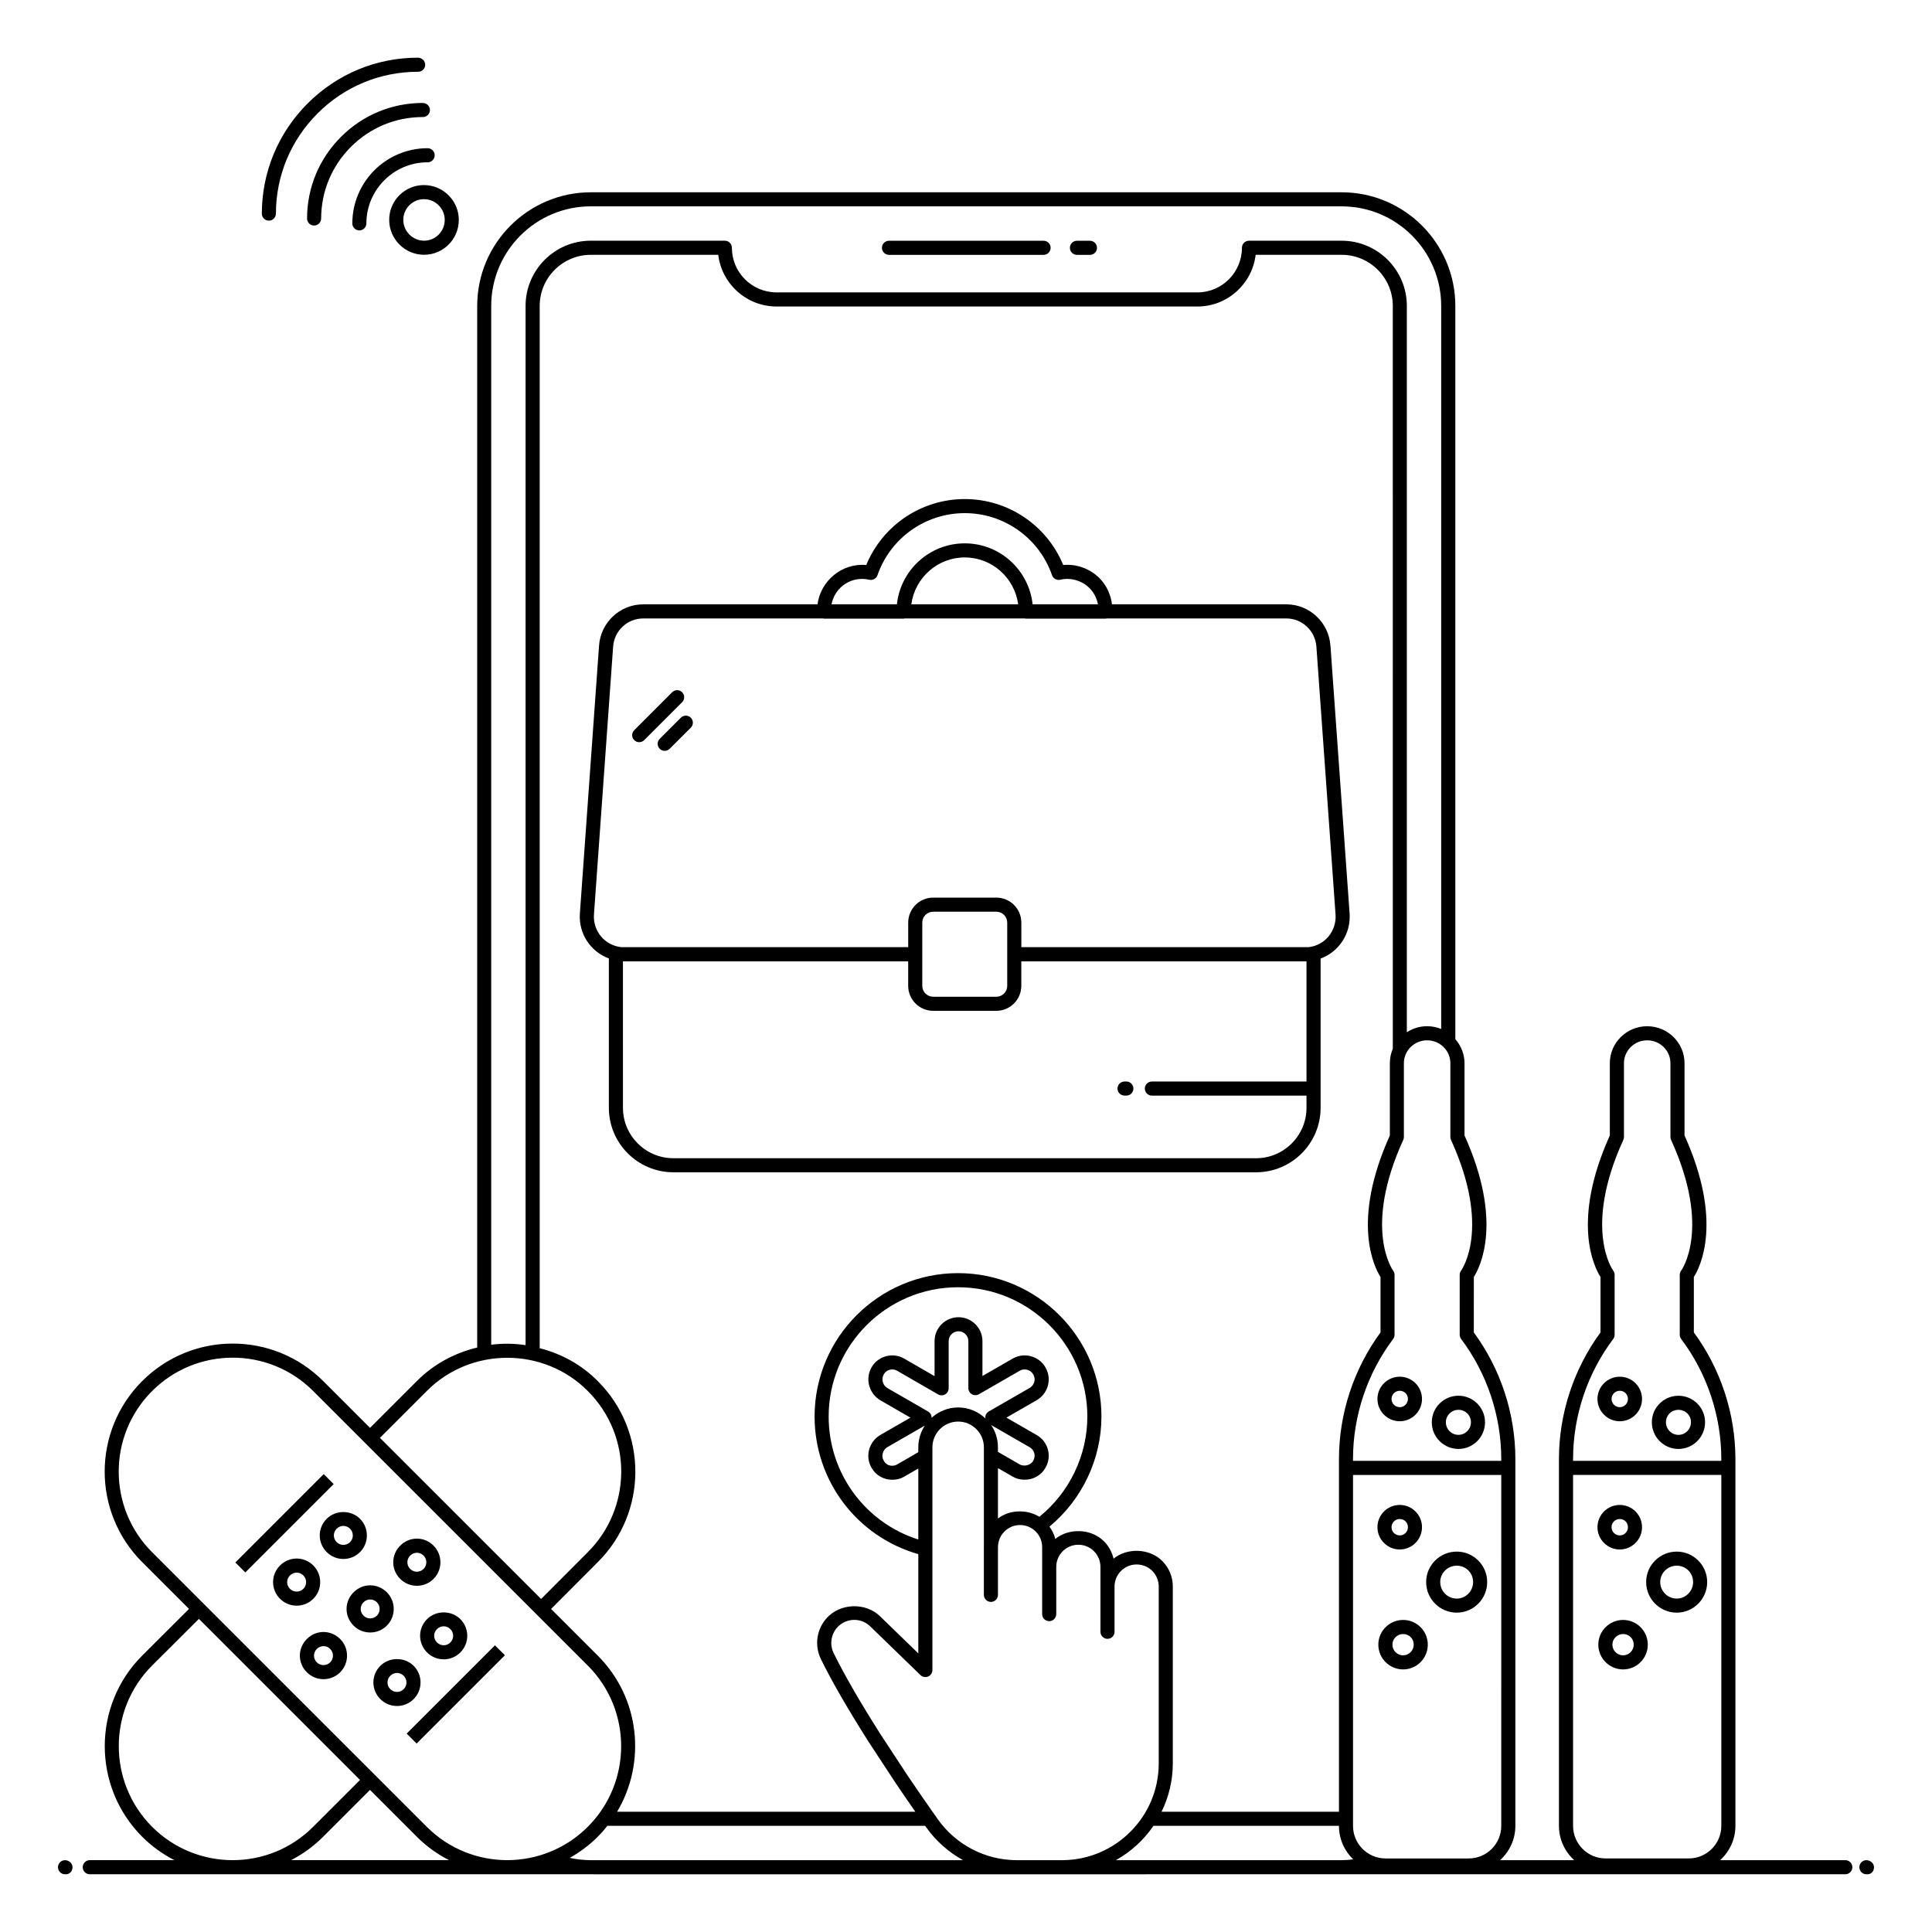 <?xml version="1.0" encoding="UTF-8"?>
<!-- Uploaded to: SVG Find, www.svgrepo.com, Generator: SVG Find Mixer Tools -->
<svg fill="#000000" width="800px" height="800px" version="1.1" viewBox="144 144 512 512" xmlns="http://www.w3.org/2000/svg">
 <g>
  <path d="m161.23 640.7h0.238c1.031 0 1.746-0.836 1.746-1.867s-0.953-1.867-1.984-1.867-1.867 0.836-1.867 1.867c0.004 1.031 0.836 1.867 1.867 1.867z"/>
  <path d="m165.92 638.83c0 1.031 0.836 1.867 1.867 1.867 375.67 0-10.891 0.016 465.24 0 1.031 0 1.867-0.836 1.867-1.867s-0.836-1.867-1.867-1.867h-33.168c2.465-2.262 4.043-5.477 4.043-9.082v-97.242c0-11.992-3.906-23.871-11.012-33.531l-0.004-14.688c1.711-2.699 7.789-14.777-2.473-37.512v-19.156c0-5.398-4.438-9.789-9.895-9.789s-9.895 4.391-9.895 9.789v19.156c-10.262 22.734-4.184 34.812-2.473 37.512v14.691c-7.106 9.656-11.012 21.539-11.012 33.531v97.242c0 3.602 1.574 6.82 4.043 9.082h-19.637c2.465-2.262 4.043-5.477 4.043-9.082v-97.242c0-11.992-3.906-23.875-11.012-33.531l0.004-14.691c1.711-2.699 7.789-14.777-2.469-37.512v-19.156c0-2.438-0.938-4.641-2.43-6.356l-0.004-194.32c0-16.605-13.512-30.117-30.117-30.117h-198.98c-16.609 0-30.117 13.512-30.117 30.117v276.04c-6.074 1.449-11.594 4.449-15.984 8.875l-12.418 12.414-12.422-12.422c-13.234-13.234-34.711-13.234-47.961 0.02-13.266 13.273-13.23 34.742 0 47.973l12.406 12.406-12.414 12.383c-13.211 13.211-13.211 34.734 0 47.98 2.543 2.543 5.43 4.613 8.539 6.211h-22.418c-1.031 0-1.867 0.836-1.867 1.867zm394.96-108.19c0-11.398 3.777-22.688 10.637-31.789 0.246-0.324 0.375-0.719 0.375-1.121v-15.883c0-0.406-0.141-0.812-0.383-1.133-0.082-0.109-8.047-11.133 2.688-34.625 0.109-0.246 0.168-0.508 0.168-0.777v-19.559c0-3.34 2.766-6.059 6.16-6.059 3.398 0 6.16 2.719 6.16 6.059v19.559c0 0.27 0.059 0.531 0.168 0.773 10.73 23.492 2.766 34.516 2.691 34.613-0.254 0.328-0.391 0.73-0.391 1.145v15.883c0 0.406 0.133 0.801 0.375 1.121 6.859 9.105 10.637 20.395 10.637 31.789v0.504h-39.289zm0 4.234h39.289v93.004c0 4.758-3.871 8.629-8.633 8.629h-22.023c-4.758 0-8.633-3.871-8.633-8.629zm-306.41 95.891c2.539 2.539 5.422 4.602 8.527 6.195h-41.859c3.102-1.598 5.977-3.668 8.508-6.211l12.402-12.402zm258.64-208.83c-0.504 1.176-0.785 2.465-0.785 3.82v19.156c-10.262 22.734-4.184 34.812-2.473 37.512v14.691c-7.106 9.656-11.012 21.539-11.012 33.531v93.492l-47.016-0.004c1.891-3.879 2.981-8.211 2.981-12.809v-46.875c0-2.566-1-4.977-2.816-6.797-3.469-3.426-9.391-3.473-12.879-0.586-0.406-1.734-1.289-3.348-2.559-4.617-3.445-3.445-9.391-3.5-12.887-0.609-0.277-1.188-0.852-2.269-1.547-3.269 8.633-7.152 13.777-17.898 13.777-29.191 0-20.949-17.043-37.988-37.992-37.988-20.969 0-38.027 17.043-38.027 37.988 0 17.07 11.238 31.84 27.488 36.48v26.305l-10.121-9.82c-3.805-3.727-10.492-3.535-14.098 0.395-2.754 3.019-3.371 7.332-1.57 10.992 2.922 5.949 7.047 13.098 12.625 21.879l7.184 10.953c1.809 2.688 3.531 5.188 5.195 7.574l-79.043-0.004c7.769-13.027 6.094-30.16-5.102-41.355l-12.391-12.387 12.371-12.406c13.203-13.121 13.359-34.637 0.008-47.98-4.269-4.305-9.59-7.25-15.395-8.719v-276.21c0-7.469 6.078-13.547 13.547-13.547h33.773c0.926 7.703 7.504 13.695 15.449 13.695h111.55c7.93 0 14.492-5.992 15.414-13.695h22.801c7.469 0 13.547 6.078 13.547 13.547zm-128.62 192.56-7.156-10.91c-5.41-8.52-9.59-15.754-12.41-21.5-1.102-2.238-0.707-4.984 0.977-6.824 1.152-1.258 2.789-1.977 4.488-1.977 1.598 0 3.102 0.613 4.25 1.738l13.293 12.895c0.539 0.52 1.332 0.672 2.027 0.379 0.691-0.293 1.141-0.969 1.141-1.719v-56.891-0.016-2.117c0-3.762 3.059-6.82 6.82-6.82 1.828 0 3.535 0.707 4.82 2.008 1.289 1.277 2 2.988 2 4.812v26.438c0 0.008-0.004 0.012-0.004 0.02v12.645c0 1.031 0.836 1.867 1.867 1.867s1.867-0.836 1.867-1.867v-12.625c0-0.008 0.004-0.012 0.004-0.02 0-3.234 2.625-5.863 5.848-5.863 1.566 0 3.039 0.609 4.148 1.715 1.09 1.09 1.715 2.602 1.715 4.148v5.203c0 0.008-0.004 0.012-0.004 0.02v12.523c0 1.031 0.836 1.867 1.867 1.867s1.867-0.836 1.867-1.867v-12.5c0-0.008 0.004-0.012 0.004-0.02 0-3.234 2.625-5.863 5.848-5.863 1.566 0 3.039 0.609 4.148 1.715 1.09 1.09 1.715 2.602 1.715 4.148v5.203 0.008 11.992c0 1.031 0.836 1.867 1.867 1.867s1.867-0.836 1.867-1.867v-11.984-0.008c0-3.227 2.625-5.848 5.848-5.848 1.566 0 3.043 0.605 4.148 1.699 1.105 1.109 1.715 2.582 1.715 4.148v46.875c0 14.094-11.426 25.559-25.5 25.641h-12.219c-8.258-0.039-16.031-4.074-20.816-10.824-2.418-3.414-5.184-7.387-8.051-11.645zm34.961-68.539c-3.387-2.062-7.996-1.855-10.98 0.457v-13.348l3.914 2.262c0.945 0.547 1.98 0.812 3.172 0.812 2.34 0 4.457-1.234 5.484-3.148 0.871-1.453 1.109-3.16 0.676-4.805-0.438-1.66-1.5-3.043-2.988-3.887l-8.016-4.617 8.027-4.621c1.473-0.867 2.527-2.238 2.965-3.867 0.441-1.645 0.207-3.367-0.652-4.836-0.844-1.461-2.211-2.504-3.856-2.945-1.641-0.441-3.356-0.219-4.812 0.625l-8.027 4.621v-9.238c0-3.5-2.848-6.344-6.344-6.344-3.5 0-6.344 2.848-6.344 6.344v9.27l-8.047-4.644c-1.43-0.84-3.18-1.074-4.812-0.633-1.656 0.445-3.019 1.5-3.832 2.938-1.746 2.984-0.738 6.883 2.285 8.719l8.016 4.617-8.031 4.625c-1.445 0.852-2.516 2.285-2.938 3.926-0.418 1.637-0.176 3.324 0.637 4.688 1.07 1.988 3.172 3.223 5.488 3.223 1.223 0 2.305-0.281 3.176-0.812l3.75-2.172v18.824c-14.102-4.496-23.758-17.562-23.758-32.598 0-18.891 15.387-34.258 34.297-34.258 18.891 0 34.258 15.367 34.258 34.258 0.004 10.305-4.746 20.121-12.707 26.566zm-32.09-18.406v1.289l-5.656 3.281c-0.746 0.453-2.582 0.676-3.512-1.043-0.34-0.57-0.434-1.254-0.266-1.922 0.176-0.688 0.617-1.281 1.199-1.625l9.969-5.738c-1.09 1.652-1.734 3.629-1.734 5.758zm2.59-9.488-10.785-6.211c-1.254-0.762-1.688-2.387-0.945-3.648 0.328-0.586 0.883-1.008 1.562-1.195 0.672-0.18 1.367-0.098 1.961 0.254l10.859 6.269c0.574 0.332 1.289 0.332 1.867 0 0.578-0.332 0.934-0.949 0.934-1.617v-12.5c0-1.441 1.172-2.613 2.613-2.613 1.441 0 2.609 1.172 2.609 2.613v12.465c0 0.668 0.355 1.281 0.93 1.613 0.574 0.332 1.285 0.332 1.867 0l10.828-6.234c0.598-0.344 1.297-0.43 1.977-0.25 0.68 0.184 1.246 0.613 1.598 1.223 0.355 0.609 0.457 1.316 0.273 1.984-0.184 0.68-0.625 1.25-1.238 1.609l-10.82 6.231c-0.578 0.332-0.934 0.949-0.934 1.617 0 0.09 0.055 0.164 0.066 0.254-1.957-1.879-4.516-2.934-7.258-2.934-2.719 0-5.18 1.062-7.051 2.758 0-0.027 0.02-0.051 0.02-0.078 0-0.66-0.355-1.277-0.934-1.609zm16.711 3.59 10.207 5.879c0.613 0.352 1.055 0.918 1.23 1.602 0.176 0.668 0.082 1.355-0.312 2.016-0.645 1.207-2.5 1.555-3.543 0.949l-5.781-3.34v-1.207c0.004-2.144-0.633-4.18-1.801-5.898zm33.066 115.31c3.981-2.231 7.391-5.348 9.957-9.098h49.152v0.02c0 3.481 1.457 6.617 3.781 8.867-0.977 0.117-1.957 0.211-2.957 0.215zm102.12-9.078c0 4.758-3.871 8.629-8.629 8.629h-22.023c-4.758 0-8.629-3.871-8.629-8.629v-2.074c0-0.012 0.004-0.023 0.004-0.035 0-0.004-0.004-0.008-0.004-0.012v-90.883h39.285zm-239.43 2.863c0.918-0.922 1.758-1.887 2.551-2.883h84.211c0.094 0.137 0.207 0.297 0.301 0.43 2.578 3.641 5.938 6.559 9.734 8.668h-98.801c-1.84-0.012-3.652-0.223-5.422-0.605 2.684-1.508 5.191-3.371 7.426-5.609zm228.81-150.05c-0.254 0.328-0.391 0.73-0.391 1.145v15.883c0 0.406 0.133 0.801 0.375 1.121 6.859 9.102 10.637 20.391 10.637 31.789v0.504l-39.289 0.004v-0.504c0-11.398 3.777-22.688 10.637-31.789 0.246-0.324 0.375-0.719 0.375-1.121v-15.883c0-0.406-0.141-0.812-0.383-1.133-0.082-0.109-8.047-11.133 2.688-34.625 0.109-0.246 0.168-0.508 0.168-0.777v-19.559c0-3.34 2.766-6.059 6.16-6.059 3.398 0 6.16 2.719 6.16 6.059v19.559c0 0.27 0.059 0.531 0.168 0.773 10.734 23.492 2.766 34.516 2.695 34.613zm-230.66-282.01h198.98c14.547 0 26.383 11.836 26.383 26.383v191.62c-1.152-0.465-2.41-0.734-3.731-0.734-1.984 0-3.824 0.594-5.375 1.594l0.004-192.48c0-9.527-7.75-17.277-17.277-17.277h-24.555c-1.031 0-1.867 0.836-1.867 1.867 0 6.523-5.289 11.828-11.793 11.828l-111.55-0.004c-6.523 0-11.828-5.305-11.828-11.828 0-1.031-0.836-1.867-1.867-1.867h-35.527c-9.527 0-17.281 7.75-17.281 17.277v275.41c-3.051-0.465-6.098-0.496-9.105-0.105v-275.3c0-14.551 11.836-26.387 26.383-26.387zm-43.457 313.94c11.66-11.754 31.039-11.715 42.66 0.004 12.012 12.008 11.621 31.156 0 42.707l-12.375 12.406-42.707-42.699zm-72.805 0.02c11.77-11.777 30.887-11.816 42.684-0.02l72.797 72.785c11.766 11.766 11.766 30.918 0 42.695-11.77 11.777-30.887 11.812-42.684 0.02l-72.801-72.785c-11.762-11.762-11.812-30.871 0.004-42.695zm-0.008 115.46c-11.758-11.793-11.758-30.949-0.004-42.703l12.418-12.383 42.691 42.684-12.406 12.406c-11.719 11.785-30.883 11.812-42.699-0.004z"/>
  <path d="m638.91 640.7c1.031 0 1.719-0.836 1.719-1.867s-0.98-1.867-2.012-1.867-1.867 0.836-1.867 1.867 0.836 1.867 1.867 1.867z"/>
  <path d="m379.59 211.54h40.969c1.031 0 1.867-0.836 1.867-1.867s-0.836-1.867-1.867-1.867h-40.969c-1.031 0-1.867 0.836-1.867 1.867s0.832 1.867 1.867 1.867z"/>
  <path d="m429.4 211.54h3.449c1.031 0 1.867-0.836 1.867-1.867s-0.836-1.867-1.867-1.867h-3.449c-1.031 0-1.867 0.836-1.867 1.867 0.004 1.031 0.836 1.867 1.867 1.867z"/>
  <path d="m484.9 304.16h-46.203c-0.336-2.617-1.484-5.102-3.356-6.973 0-0.004-0.004-0.004-0.008-0.008-2.555-2.523-6.086-3.773-9.57-3.445-4.316-10.52-14.609-17.48-26.094-17.48s-21.777 6.961-26.098 17.48c-6.414-0.59-12.109 4.18-12.922 10.426h-46.223c-6.148 0-11.277 4.832-11.676 10.988l-5.078 70.949c-0.367 5.383 2.875 10.121 7.684 11.906v39.57c0 9.426 7.668 17.094 17.094 17.094h154.43c9.426 0 17.094-7.668 17.094-17.094v-5.086-0.008-0.008-34.445c4.812-1.77 8.055-6.527 7.684-11.934l-5.074-70.934c-0.402-6.168-5.531-11-11.68-11zm-112.44-6.746c0.645 0 1.277 0.074 1.879 0.219 0.918 0.23 1.891-0.293 2.203-1.203 3.406-9.836 12.703-16.445 23.129-16.445 10.422 0 19.719 6.609 23.125 16.445 0.316 0.906 1.258 1.426 2.203 1.203 2.637-0.645 5.66 0.176 7.707 2.195 1.176 1.176 1.957 2.703 2.262 4.328h-17.316c-0.965-9.074-8.66-16.164-17.98-16.164-9.324 0-17.02 7.094-17.984 16.164h-17.324c0.707-3.828 4.066-6.742 8.098-6.742zm41.371 6.746h-28.324c0.949-7 6.902-12.434 14.164-12.434 7.258 0 13.211 5.434 14.16 12.434zm63.047 146.78h-154.43c-7.367 0-13.359-5.992-13.359-13.359l-0.004-38.828c0.113 0 0.223 0.012 0.336 0.012h75.258v6.492c0 3.648 2.969 6.621 6.621 6.621h16.738c3.648 0 6.621-2.969 6.621-6.621v-6.492h75.316c0.086 0 0.172-0.008 0.262-0.012v31.859l-40.977 0.004c-1.031 0-1.867 0.836-1.867 1.867s0.836 1.867 1.867 1.867h40.977v3.231c-0.004 7.363-5.996 13.359-13.363 13.359zm-88.465-45.68v-16.762c0-1.594 1.297-2.887 2.887-2.887h16.738c1.594 0 2.887 1.297 2.887 2.887v16.762c0 1.594-1.297 2.887-2.887 2.887h-16.738c-1.59 0-2.887-1.297-2.887-2.887zm102.43-10.262h-76.18v-6.5c0-3.648-2.969-6.621-6.621-6.621h-16.738c-3.648 0-6.621 2.969-6.621 6.621v6.5h-76.113c-4.32-0.492-7.465-4.273-7.168-8.637l5.078-70.957c0.273-4.211 3.766-7.508 7.953-7.508h47.648c0.094 0.016 0.18 0.055 0.281 0.055h21.09c0.098 0 0.184-0.043 0.281-0.055h31.883c0.094 0.016 0.18 0.055 0.281 0.055h21.09c0.098 0 0.184-0.043 0.281-0.055h47.637c4.188 0 7.68 3.297 7.957 7.523l5.074 70.938c0.297 4.363-2.816 8.148-7.094 8.641z"/>
  <path d="m324.77 327.45c-0.73-0.73-1.91-0.73-2.637 0l-10.055 10.055c-0.73 0.73-0.73 1.91 0 2.637 0.363 0.363 0.844 0.547 1.32 0.547 0.477 0 0.953-0.184 1.32-0.547l10.055-10.055c0.727-0.73 0.727-1.91-0.004-2.637z"/>
  <path d="m324.43 334.2-5.598 5.598c-0.73 0.73-0.73 1.91 0 2.637 0.363 0.363 0.844 0.547 1.32 0.547 0.477 0 0.953-0.184 1.32-0.547l5.598-5.598c0.73-0.73 0.73-1.91 0-2.637-0.73-0.727-1.914-0.727-2.641 0z"/>
  <path d="m442.5 430.61h-0.484c-1.031 0-1.867 0.836-1.867 1.867s0.836 1.867 1.867 1.867h0.484c1.031 0 1.867-0.836 1.867-1.867s-0.836-1.867-1.867-1.867z"/>
  <path d="m254.82 163.02c1.031 0 1.863-0.832 1.867-1.863 0-1.055-0.965-1.879-1.926-1.871-11.012 0-21.379 4.293-29.199 12.09-7.832 7.812-12.156 18.191-12.172 29.23 0 1.031 0.832 1.867 1.863 1.867s1.863-0.836 1.867-1.863c0.012-10.039 3.949-19.48 11.074-26.59 7.117-7.094 16.547-11 26.562-11 0.023 0 0.059-0.012 0.062 0z"/>
  <path d="m227.24 203.77c1.031 0 1.863-0.836 1.867-1.863 0.008-7.18 2.824-13.934 7.922-19.02 5.09-5.074 11.836-7.867 19-7.867 0.012 0 0.035-0.004 0.043 0 1.031 0 1.863-0.832 1.867-1.863 0-1.047-0.848-1.844-1.91-1.871-8.16 0-15.84 3.18-21.637 8.957-5.805 5.789-9.008 13.48-9.02 21.656 0 1.035 0.836 1.871 1.867 1.871z"/>
  <path d="m239.23 205.06c1.031 0 1.863-0.836 1.867-1.863 0.012-8.93 7.281-16.184 16.207-16.184h0.027c1.031 0 1.863-0.832 1.867-1.863 0-1.031-0.832-1.867-1.863-1.871h-0.027c-10.98 0-19.926 8.926-19.941 19.914-0.004 1.027 0.832 1.863 1.863 1.867z"/>
  <path d="m256.36 211.52h0.012c5.047 0 9.207-4.086 9.215-9.227 0.008-5.074-4.121-9.223-9.219-9.246h-0.012c-5.09 0-9.207 4.106-9.215 9.203-0.004 5.09 4.125 9.25 9.219 9.27zm-0.004-14.738h0.008c3.035 0.012 5.5 2.484 5.496 5.504-0.004 3.043-2.461 5.5-5.477 5.5h-0.008c-3.035-0.012-5.5-2.496-5.496-5.531 0-3.019 2.461-5.473 5.477-5.473z"/>
  <path d="m206.37 558.07 23.422-23.418 2.637 2.641-23.422 23.418z"/>
  <path d="m251.77 603.42 23.395-23.395 2.637 2.641-23.395 23.395z"/>
  <path d="m225.32 578.35c-2.473 2.473-2.473 6.352 0 8.824 2.434 2.434 6.391 2.438 8.824 0 2.434-2.434 2.434-6.394 0-8.824-2.477-2.477-6.352-2.477-8.824 0zm6.184 6.184c-0.977 0.977-2.566 0.977-3.547 0-0.992-0.992-0.992-2.551 0-3.547 0.988-0.988 2.547-1 3.547 0 0.977 0.98 0.977 2.57 0 3.547z"/>
  <path d="m246.52 565.98c-2.477-2.473-6.352-2.473-8.824 0-2.473 2.473-2.473 6.352 0 8.824 2.445 2.441 6.398 2.422 8.824 0 2.43-2.434 2.43-6.394 0-8.824zm-2.641 6.184c-0.977 0.977-2.57 0.977-3.547 0-0.992-0.996-0.992-2.555 0-3.547 0.996-0.992 2.551-0.992 3.547 0 0.977 0.98 0.977 2.57 0 3.547z"/>
  <path d="m258.89 562.43c2.434-2.434 2.43-6.391 0-8.824-2.473-2.477-6.352-2.473-8.824 0s-2.473 6.352 0 8.824c2.426 2.426 6.383 2.434 8.824 0zm-6.188-6.188c0.996-0.992 2.551-0.992 3.547 0 0.98 0.98 0.98 2.57 0 3.547-0.977 0.973-2.57 0.977-3.547 0-0.992-0.992-0.992-2.551 0-3.547z"/>
  <path d="m227.03 558.87c-1.191-1.191-2.758-1.844-4.41-1.844-3.426 0.004-6.254 2.828-6.254 6.258 0 3.379 2.754 6.234 6.254 6.234 1.598 0 3.195-0.605 4.41-1.824 2.434-2.43 2.434-6.387 0-8.824zm-2.637 6.188c-0.977 0.977-2.57 0.977-3.547 0-0.996-0.996-1.004-2.543 0-3.547 1-1 2.555-0.992 3.547 0 0.977 0.977 0.977 2.57 0 3.547z"/>
  <path d="m230.58 555.32c2.43 2.43 6.391 2.434 8.824 0 2.434-2.434 2.434-6.391 0-8.824-2.383-2.383-6.449-2.379-8.824 0-2.457 2.453-2.461 6.359 0 8.824zm2.641-6.188c1.004-1.004 2.551-0.996 3.547 0 0.977 0.98 0.977 2.566 0 3.547-0.98 0.977-2.57 0.977-3.547 0-0.996-0.996-0.996-2.551 0-3.547z"/>
  <path d="m255.45 589.85c-0.008-1.66-0.656-3.219-1.832-4.391-2.379-2.379-6.441-2.379-8.824 0-1.191 1.191-1.844 2.758-1.844 4.41 0 3.34 2.719 6.227 6.234 6.242h0.027c3.43 0 6.254-2.797 6.238-6.262zm-4.469 1.793c-0.992 0.992-2.57 0.977-3.547 0-0.996-0.992-0.992-2.551 0-3.547 0.484-0.484 1.113-0.75 1.773-0.75 1.324 0 2.508 1.102 2.512 2.519 0.004 0.668-0.258 1.301-0.738 1.777z"/>
  <path d="m255.33 577.5c0 3.34 2.719 6.227 6.234 6.242h0.027c1.66 0 3.227-0.648 4.406-1.828 2.469-2.469 2.422-6.41 0-8.824-2.379-2.379-6.441-2.383-8.824 0-1.191 1.188-1.844 2.758-1.844 4.41zm6.254-2.516c0.637 0 1.273 0.246 1.77 0.746 0.973 0.973 0.996 2.551 0 3.547-0.477 0.477-1.102 0.734-1.766 0.734-1.359 0.008-2.527-1.129-2.527-2.512 0-1.348 1.133-2.516 2.523-2.516z"/>
  <path d="m515.84 573.3c-3.621 0-6.57 2.938-6.57 6.543 0 3.621 2.945 6.57 6.57 6.57 3.609 0 6.543-2.945 6.543-6.57 0-3.609-2.934-6.543-6.543-6.543zm0 9.379c-1.566 0-2.836-1.273-2.836-2.836 0-1.551 1.273-2.812 2.836-2.812 1.578 0 2.812 1.234 2.812 2.812 0 1.566-1.262 2.836-2.812 2.836z"/>
  <path d="m530.05 571.37c4.449 0 8.07-3.637 8.07-8.105 0-4.453-3.621-8.074-8.07-8.074-4.469 0-8.105 3.621-8.105 8.074 0 4.473 3.633 8.105 8.105 8.105zm0-12.445c2.434 0 4.34 1.906 4.34 4.34 0 2.41-1.945 4.375-4.34 4.375-2.41 0-4.375-1.961-4.375-4.375 0-2.391 1.961-4.34 4.375-4.34z"/>
  <path d="m514.95 554.63c3.25 0 5.894-2.652 5.894-5.914 0-3.25-2.644-5.894-5.894-5.894-3.262 0-5.914 2.644-5.914 5.894-0.004 3.262 2.652 5.914 5.914 5.914zm0-8.078c1.215 0 2.164 0.949 2.164 2.164 0 1.203-0.969 2.184-2.164 2.184-1.203 0-2.184-0.98-2.184-2.184 0-1.195 0.977-2.164 2.184-2.164z"/>
  <path d="m514.95 508.84c-3.262 0-5.914 2.644-5.914 5.894 0 3.262 2.652 5.914 5.914 5.914 3.25 0 5.894-2.652 5.894-5.914 0-3.25-2.644-5.894-5.894-5.894zm0 8.078c-1.203 0-2.184-0.98-2.184-2.184 0-1.195 0.98-2.164 2.184-2.164 1.215 0 2.164 0.949 2.164 2.164-0.004 1.207-0.973 2.184-2.164 2.184z"/>
  <path d="m523.44 520.92c0 3.894 3.168 7.066 7.066 7.066 3.883 0 7.039-3.168 7.039-7.066 0-3.883-3.156-7.039-7.039-7.039-3.898 0-7.066 3.156-7.066 7.039zm7.066-3.305c1.852 0 3.305 1.453 3.305 3.305 0 1.84-1.484 3.332-3.305 3.332-1.84 0-3.332-1.496-3.332-3.332-0.004-1.824 1.492-3.305 3.332-3.305z"/>
  <path d="m574.14 573.3c-3.621 0-6.57 2.938-6.57 6.543 0 3.621 2.945 6.57 6.57 6.57 3.609 0 6.543-2.945 6.543-6.57 0-3.609-2.934-6.543-6.543-6.543zm0 9.379c-1.566 0-2.836-1.273-2.836-2.836 0-1.551 1.273-2.812 2.836-2.812 1.578 0 2.812 1.234 2.812 2.812 0 1.566-1.262 2.836-2.812 2.836z"/>
  <path d="m588.35 571.37c4.449 0 8.07-3.637 8.07-8.105 0-4.453-3.621-8.074-8.07-8.074-4.469 0-8.105 3.621-8.105 8.074 0 4.473 3.637 8.105 8.105 8.105zm0-12.445c2.434 0 4.34 1.906 4.34 4.34 0 2.41-1.945 4.375-4.34 4.375-2.41 0-4.375-1.961-4.375-4.375 0-2.391 1.965-4.34 4.375-4.34z"/>
  <path d="m573.26 554.63c3.25 0 5.894-2.652 5.894-5.914 0-3.25-2.644-5.894-5.894-5.894-3.262 0-5.914 2.644-5.914 5.894 0 3.262 2.652 5.914 5.914 5.914zm0-8.078c1.215 0 2.164 0.949 2.164 2.164 0 1.203-0.969 2.184-2.164 2.184-1.203 0-2.184-0.98-2.184-2.184 0-1.195 0.98-2.164 2.184-2.164z"/>
  <path d="m573.26 508.84c-3.262 0-5.914 2.644-5.914 5.894 0 3.262 2.652 5.914 5.914 5.914 3.25 0 5.894-2.652 5.894-5.914 0-3.25-2.644-5.894-5.894-5.894zm0 8.078c-1.203 0-2.184-0.98-2.184-2.184 0-1.195 0.98-2.164 2.184-2.164 1.215 0 2.164 0.949 2.164 2.164 0 1.207-0.969 2.184-2.164 2.184z"/>
  <path d="m588.81 513.89c-3.887 0-7.051 3.144-7.051 7.012 0 3.906 3.164 7.086 7.051 7.086 3.887 0 7.051-3.18 7.051-7.086 0-3.867-3.164-7.012-7.051-7.012zm0 10.367c-1.828 0-3.316-1.504-3.316-3.356 0-1.84 1.457-3.281 3.316-3.281s3.316 1.441 3.316 3.281c0 1.848-1.488 3.356-3.316 3.356z"/>
 </g>
</svg>